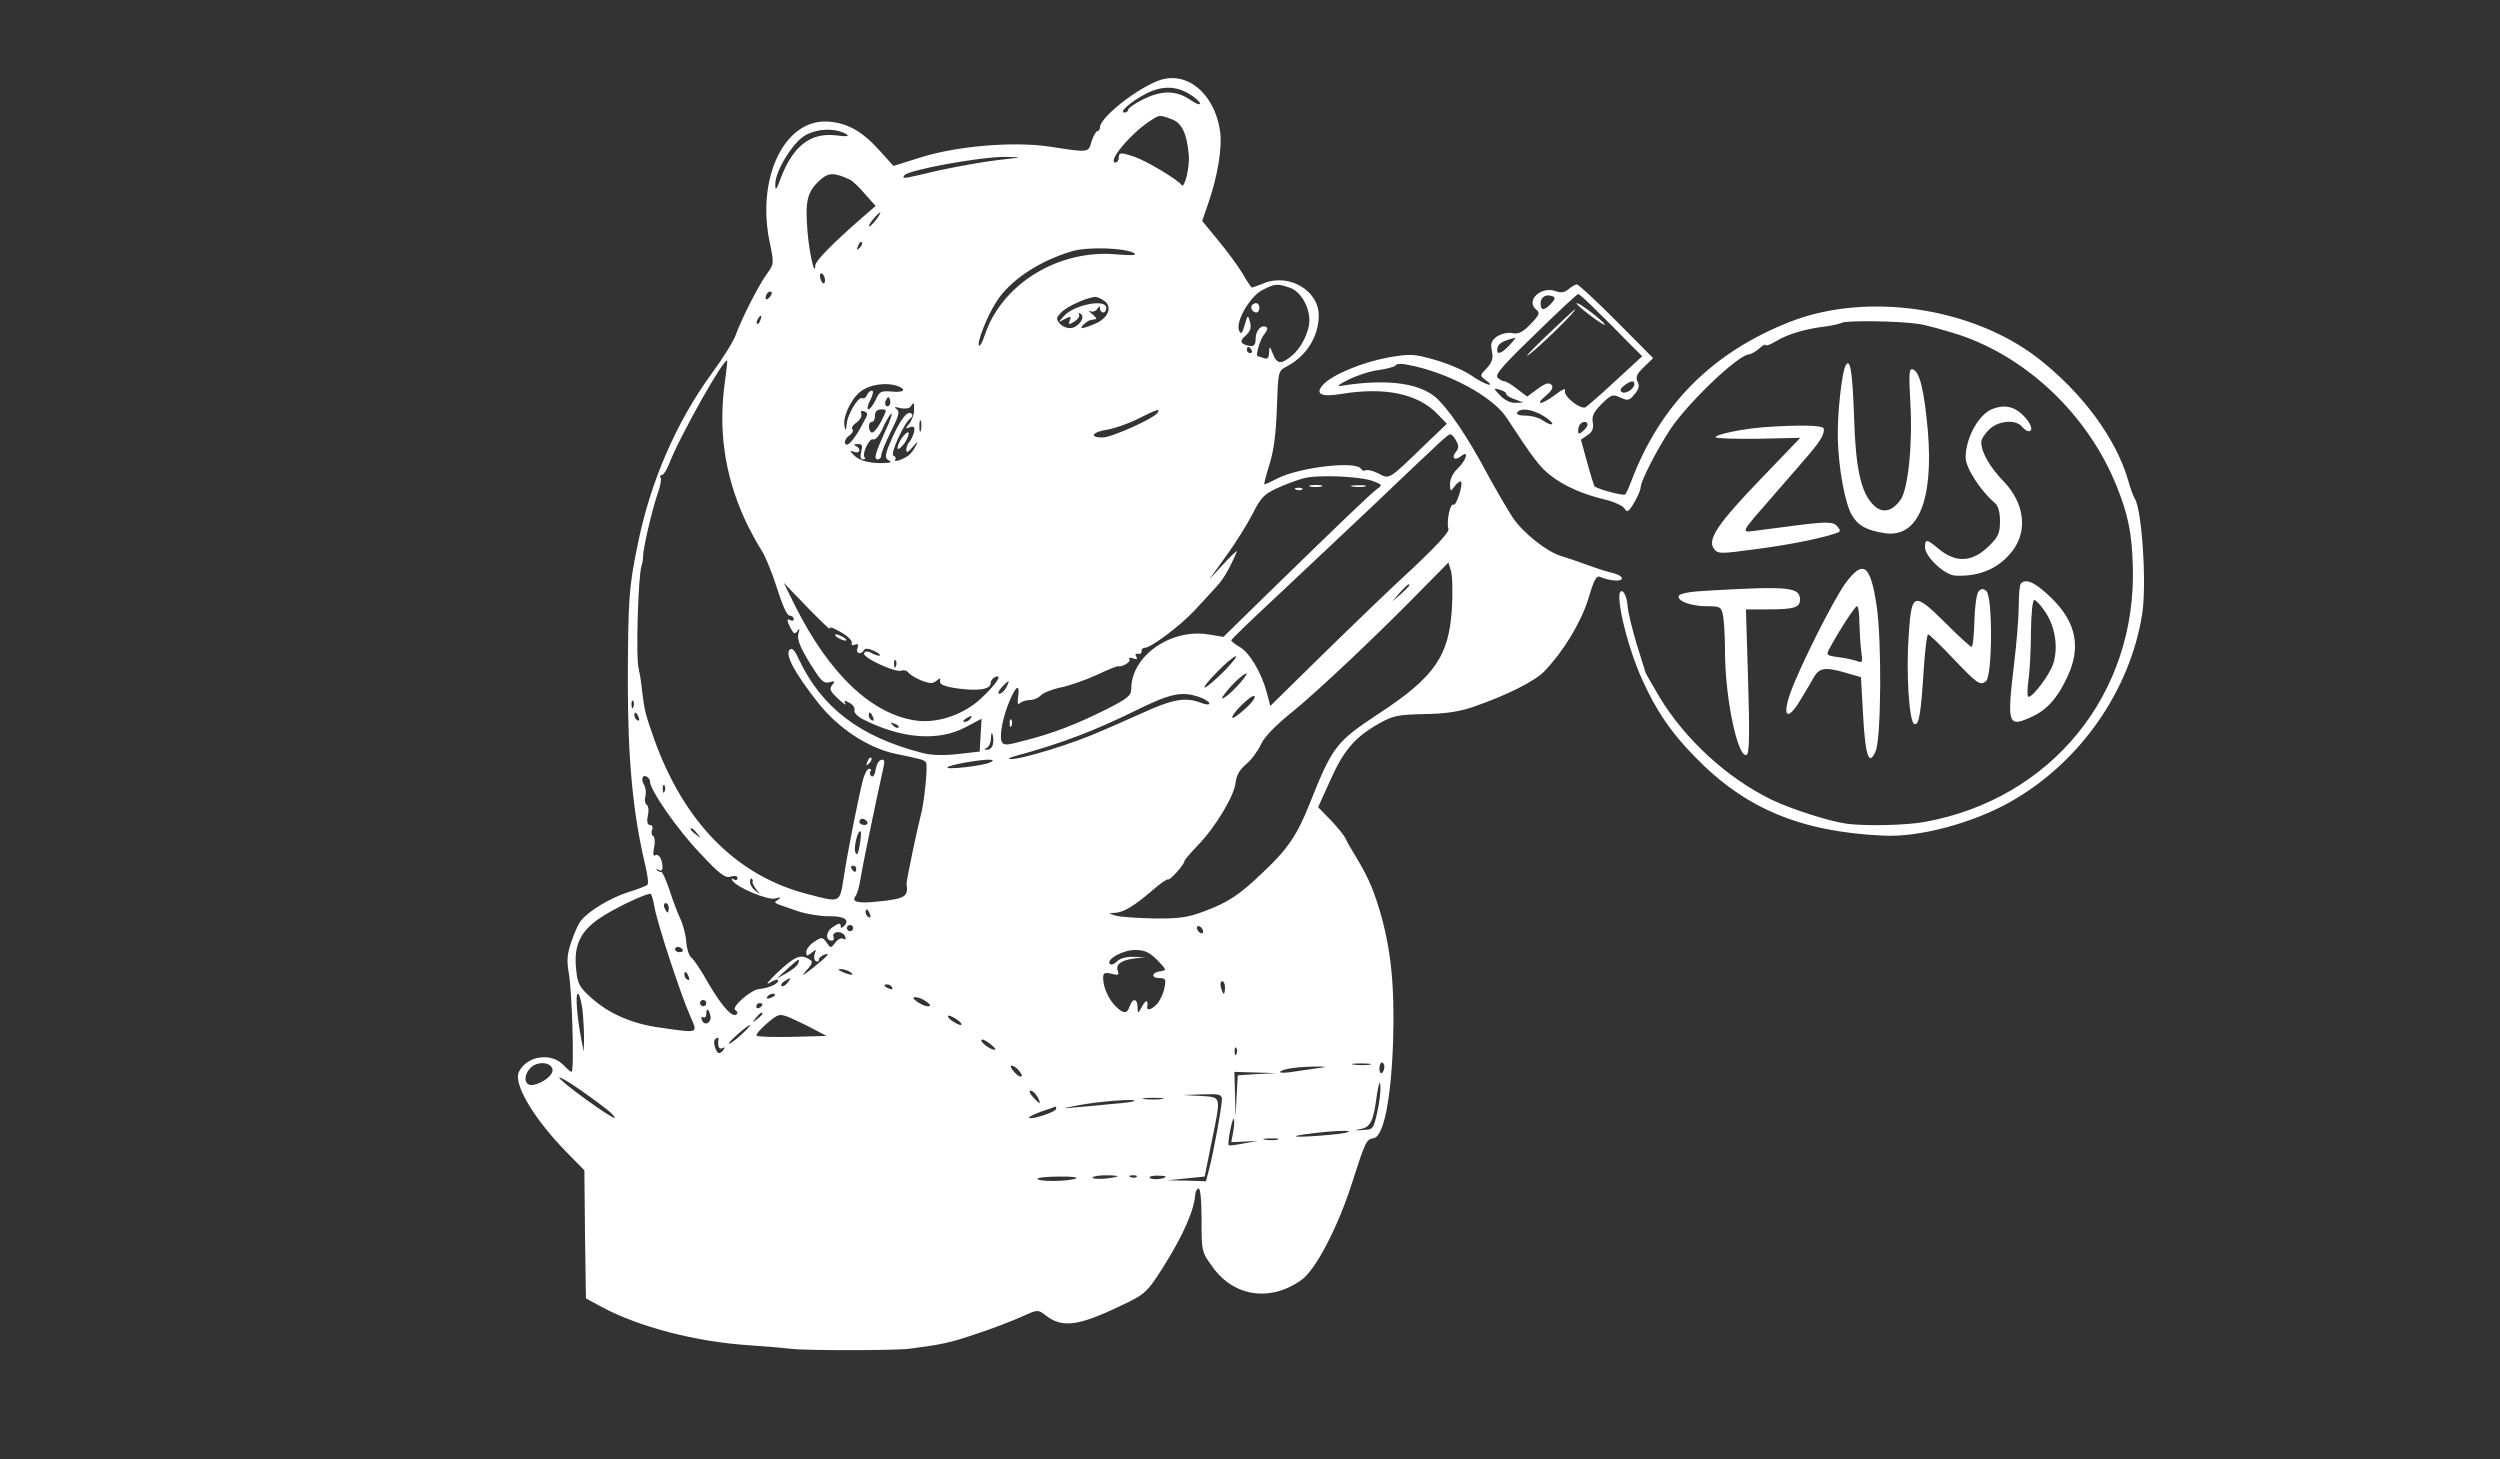 <?xml version="1.0" standalone="no"?>
<!DOCTYPE svg PUBLIC "-//W3C//DTD SVG 20010904//EN"
 "http://www.w3.org/TR/2001/REC-SVG-20010904/DTD/svg10.dtd">
<svg version="1.0" xmlns="http://www.w3.org/2000/svg"
 width="800pt" height="467pt" viewBox="0 0 800 467"
 preserveAspectRatio="xMidYMid meet">

<rect x="0" y="0" width="800" height="467" fill="#333333" stroke="none"/>

<g transform="translate(0,467) scale(0.1,-0.1)"
fill="#ffffff" stroke="none">
<path d="M3710 4413 c-71 -25 -190 -119 -190 -150 0 -7 -4 -13 -9 -13 -4 0
-12 -15 -18 -32 -10 -37 -7 -37 -135 -17 -116 17 -298 2 -416 -36 l-83 -26
-46 51 c-55 61 -104 88 -166 91 -137 7 -227 -181 -184 -386 14 -68 14 -70 -8
-100 -26 -35 -81 -143 -100 -195 -7 -21 -42 -77 -78 -126 -113 -155 -196 -346
-236 -545 -29 -139 -31 -178 -32 -442 0 -245 16 -417 55 -582 8 -33 12 -63 8
-66 -4 -4 -32 -15 -62 -24 -56 -18 -125 -59 -150 -90 -8 -9 -22 -39 -31 -67
-14 -39 -16 -60 -9 -101 11 -60 18 -317 9 -317 -3 0 -14 9 -24 20 -39 43 -117
33 -144 -19 -20 -37 45 -148 150 -256 l59 -60 2 -205 3 -205 50 -27 c119 -64
301 -112 475 -123 58 -4 116 -9 130 -11 40 -6 330 -6 380 0 107 14 130 19 215
48 50 16 114 41 143 54 53 24 53 24 78 5 52 -41 104 -35 239 30 79 37 85 42
137 124 65 103 100 184 103 234 0 8 5 16 10 18 6 2 10 -36 10 -100 0 -101 0
-103 35 -151 69 -97 188 -113 287 -40 44 33 114 167 158 304 45 140 47 144 71
148 32 5 56 128 62 313 5 178 -7 295 -44 419 -23 75 -39 110 -91 195 -7 11
-15 27 -19 35 -4 8 -25 34 -46 56 l-40 41 38 84 c43 97 78 138 152 181 49 28
63 31 150 33 70 1 115 8 162 25 101 35 191 80 221 111 61 63 117 155 141 231
18 61 26 77 38 72 30 -13 70 -16 70 -5 0 6 -12 13 -27 17 -16 3 -53 15 -83 26
-30 11 -68 24 -85 29 -46 14 -120 73 -153 121 -16 24 -51 84 -78 133 -67 127
-133 224 -174 257 -56 44 -161 56 -300 33 -15 -3 -4 6 25 20 28 14 71 28 98
31 26 4 50 10 53 15 2 5 19 6 37 2 127 -23 274 -101 319 -171 83 -127 105
-156 138 -182 44 -35 105 -62 178 -79 28 -7 56 -20 61 -29 7 -13 13 -10 30 19
11 19 21 41 21 49 0 20 52 121 96 188 57 84 212 233 250 238 9 1 24 10 35 20
10 9 19 14 19 10 0 -4 15 1 33 12 36 22 91 39 156 47 24 3 49 9 55 12 12 8
178 6 241 -3 22 -2 82 -19 133 -35 220 -73 414 -258 505 -484 37 -92 49 -151
52 -255 13 -410 -260 -746 -665 -820 -59 -11 -188 -14 -250 -6 -54 7 -179 47
-241 77 -142 69 -277 193 -359 329 -24 41 -45 77 -45 80 -1 3 -13 43 -28 90
-14 47 -28 103 -29 124 -2 22 -10 42 -17 44 -28 9 13 -171 65 -285 44 -97 91
-167 167 -244 160 -166 339 -241 604 -253 114 -6 286 40 406 108 222 125 383
355 422 601 15 95 -1 337 -24 370 -4 6 -13 30 -20 55 -39 137 -148 284 -291
395 -211 162 -545 211 -790 116 -250 -98 -417 -265 -510 -511 -7 -19 -16 -38
-19 -42 -5 -6 -89 17 -99 26 -1 2 -12 36 -23 76 l-20 73 22 15 c15 10 19 22
16 40 -4 20 3 34 28 59 31 31 36 32 60 21 24 -11 29 -10 46 11 14 16 16 28 9
40 -7 14 -2 25 21 47 l29 28 -117 118 c-65 65 -122 118 -127 118 -5 0 -17 -7
-26 -15 -13 -11 -24 -13 -41 -7 -48 18 -98 -30 -63 -59 13 -10 10 -17 -18 -46
-26 -27 -39 -33 -59 -29 -15 3 -35 -2 -49 -11 -17 -12 -21 -22 -16 -46 5 -23
1 -36 -16 -55 -23 -23 -23 -24 -4 -38 38 -28 -6 -14 -48 16 -24 16 -76 38
-116 49 -66 19 -78 19 -148 7 -82 -15 -179 -55 -208 -87 -27 -30 -7 -40 56
-30 142 24 249 1 312 -66 l28 -29 -73 -70 c-115 -111 -110 -108 -146 -89 -18
9 -36 13 -41 10 -5 -3 -11 -1 -15 5 -16 26 -196 5 -267 -31 -21 -11 -39 -19
-42 -19 -2 0 5 28 16 63 14 43 21 98 24 181 4 118 4 119 31 133 63 33 103 96
103 164 0 80 -97 136 -177 102 -18 -7 -34 -13 -37 -13 -2 0 -16 20 -30 45 -15
25 -50 72 -78 106 l-51 62 21 61 c29 85 44 176 36 228 -18 119 -106 192 -194
161z m96 -44 c19 -11 34 -25 34 -30 0 -6 -13 -1 -29 10 -45 32 -92 33 -151 4
-27 -13 -50 -29 -50 -34 0 -5 -5 -9 -12 -9 -19 0 21 35 67 59 50 27 98 27 141
0z m-58 -80 c33 -11 50 -45 56 -114 4 -40 -14 -111 -23 -97 -10 16 -114 78
-150 90 -44 15 -51 15 -51 -3 0 -8 -5 -15 -10 -15 -29 0 47 92 110 133 31 20
30 20 68 6z m-1040 -48 c12 -7 2 -9 -34 -4 -83 9 -139 -36 -179 -146 -11 -29
-14 -32 -14 -12 -2 41 56 136 96 158 38 22 96 24 131 4z m487 -83 c-44 -5
-129 -20 -189 -33 -124 -29 -119 -28 -112 -16 11 17 241 59 321 59 60 -1 60
-1 -20 -10z m-475 -63 c8 -4 30 -24 48 -46 l34 -38 -38 -33 c-99 -86 -154
-142 -155 -157 -1 -40 -19 36 -25 108 -8 97 -1 126 37 162 30 28 47 28 99 4z
m83 -129 c-10 -13 -20 -22 -22 -20 -4 4 29 44 36 44 2 0 -4 -11 -14 -24z m-52
-89 c-10 -9 -11 -8 -5 6 3 10 9 15 12 12 3 -3 0 -11 -7 -18z m878 -17 c11 -7
-6 -8 -56 -4 -186 17 -368 -95 -422 -259 -7 -21 -15 -36 -18 -33 -8 8 25 93
54 138 42 69 136 132 243 164 49 15 171 11 199 -6z m-989 -87 c0 -19 -13 -9
-16 12 -1 8 2 13 7 9 5 -3 9 -12 9 -21z m1488 -24 c33 -11 62 -59 62 -104 0
-37 -27 -91 -58 -115 -33 -27 -46 -25 -59 8 -10 26 -11 26 -12 3 -1 -17 -5
-21 -17 -17 -9 3 -17 6 -19 6 -9 0 8 57 21 71 9 10 11 19 7 22 -16 10 -35 -10
-35 -37 0 -19 -5 -25 -19 -23 -30 5 -34 16 -12 34 14 13 18 25 13 43 -7 24 -7
24 -17 -10 -8 -28 -12 -31 -18 -18 -12 29 35 110 75 130 41 21 47 21 88 7z
m-1666 -31 c-7 -7 -12 -8 -12 -2 0 14 12 26 19 19 2 -3 -1 -11 -7 -17z m2502
-19 c-22 -24 -34 -24 -34 0 0 21 17 31 38 23 10 -3 9 -9 -4 -23z m144 -22 c29
-28 74 -73 100 -100 l47 -47 -40 -37 c-22 -20 -60 -55 -85 -78 -25 -22 -50
-44 -56 -48 -16 -9 -72 35 -66 53 3 9 -9 4 -31 -13 -44 -33 -69 -36 -30 -3 20
17 25 28 17 35 -7 8 -20 4 -43 -13 l-34 -25 -32 24 c-17 14 -36 25 -41 25 -6
0 -15 5 -22 12 -9 9 19 41 121 139 72 71 134 128 137 128 3 1 29 -23 58 -52z
m-1574 30 c27 -19 12 -56 -30 -73 -18 -8 -37 -14 -41 -14 -10 0 16 25 28 26 5
1 12 2 16 3 4 0 -2 8 -13 17 -10 8 -13 12 -5 8 7 -3 17 0 22 7 6 10 9 11 9 2
0 -7 5 -13 10 -13 6 0 10 7 10 15 0 30 -104 10 -136 -27 -19 -21 -19 -21 3 -9
19 10 22 9 16 -5 -5 -14 -3 -14 15 -3 11 7 18 17 15 23 -3 5 -1 6 5 2 18 -11
-9 -46 -34 -46 -12 0 -27 7 -34 16 -11 13 -10 18 7 35 18 19 83 48 109 49 5 0
18 -6 28 -13z m-1101 -62 c-3 -9 -8 -14 -10 -11 -3 3 -2 9 2 15 9 16 15 13 8
-4z m2397 -80 c-27 -29 -43 -32 -38 -8 3 14 18 23 57 32 3 1 -6 -10 -19 -24z
m-825 -15 c3 -5 1 -10 -4 -10 -6 0 -11 5 -11 10 0 6 2 10 4 10 3 0 8 -4 11
-10z m-1685 -100 c-22 -153 -2 -297 62 -439 16 -35 40 -79 53 -99 13 -19 36
-75 51 -123 17 -54 32 -89 41 -89 7 0 13 -5 13 -11 0 -5 -4 -7 -10 -4 -13 8
-13 -1 1 -27 9 -17 13 -18 21 -7 7 10 8 8 3 -8 -6 -21 8 -52 57 -127 18 -27
28 -34 43 -29 17 5 18 3 8 -9 -10 -12 -7 -20 19 -44 17 -16 28 -23 23 -16 -6
11 -3 12 13 3 12 -6 19 -17 16 -24 -2 -7 10 -20 28 -29 123 -62 239 -71 326
-26 l53 28 -3 -53 -3 -52 -70 -8 c-46 -5 -86 -4 -115 4 -198 51 -321 144 -395
302 -12 27 -21 35 -28 28 -16 -16 17 -76 91 -170 65 -82 159 -144 247 -163 83
-17 90 -19 98 -27 7 -7 -5 -132 -18 -176 -9 -33 -45 -205 -44 -213 6 -42 -4
-48 -93 -57 -62 -7 -85 -1 -70 18 5 7 12 30 15 52 5 33 48 243 74 359 5 22 3
28 -8 24 -8 -2 -15 -17 -17 -31 -2 -15 -8 -25 -13 -21 -5 3 -7 10 -4 15 4 5 2
9 -4 9 -6 0 -15 -17 -20 -37 -15 -60 -49 -231 -61 -310 -13 -84 -10 -82 -116
-54 -226 58 -393 227 -489 491 -30 85 -33 96 -41 165 -3 28 -8 57 -10 65 -10
28 -2 299 9 330 3 8 5 22 5 30 -1 21 28 147 46 199 9 24 13 47 10 52 -3 5 -1
9 4 9 5 0 15 15 22 33 34 89 177 343 187 333 1 -1 -2 -31 -7 -66z m2910 -9 c0
-15 -28 -33 -40 -26 -7 5 -5 12 7 21 21 16 33 18 33 5z m-2356 -7 c29 -11 17
-21 -21 -17 -34 3 -39 0 -51 -27 -8 -16 -18 -30 -23 -30 -5 0 -3 14 6 30 9 18
11 30 5 30 -6 0 -13 -7 -16 -15 -4 -8 -10 -12 -15 -9 -12 7 -49 -55 -50 -86
-1 -17 -3 -19 -6 -7 -8 29 17 85 48 112 30 25 85 33 123 19z m1946 -24 c0 -5
12 -13 28 -18 l27 -10 -26 -1 c-15 -1 -35 9 -48 23 -23 24 -23 25 -2 19 11 -3
21 -9 21 -13z m-1974 -37 c-10 -10 -19 5 -10 18 6 11 8 11 12 0 2 -7 1 -15 -2
-18z m79 -16 c0 -13 -7 -32 -15 -42 -14 -17 -13 -18 2 -12 13 4 16 1 13 -15
-3 -12 -9 -26 -15 -32 -5 -5 -10 -17 -10 -25 0 -11 6 -9 21 9 16 19 18 20 10
4 -5 -11 -16 -25 -23 -31 -19 -14 -50 -24 -43 -14 3 5 0 11 -6 13 -12 4 35
107 55 120 6 4 7 10 3 14 -12 12 -34 -15 -62 -77 -22 -50 -25 -63 -14 -70 12
-7 11 -9 -1 -10 -48 -4 -87 5 -105 22 -17 17 -17 19 -2 13 19 -7 24 11 5 19
-8 3 -5 6 6 6 15 1 17 -4 12 -24 -4 -16 -2 -25 5 -25 7 0 10 3 6 6 -10 10 14
63 27 58 7 -3 20 12 31 36 10 23 22 43 27 46 5 3 -3 -21 -18 -53 -34 -75 -39
-93 -25 -93 6 0 11 6 11 13 0 8 14 42 31 76 26 52 29 65 18 72 -10 7 -5 8 12
3 15 -3 30 -1 33 5 10 16 12 14 11 -12z m-160 -35 c-30 -58 -53 -84 -60 -72
-4 6 1 17 11 25 11 7 16 17 12 21 -5 4 1 14 13 22 11 8 18 20 15 28 -3 8 0 11
9 8 13 -5 13 -10 0 -32z m54 -2 c-12 -22 -25 -37 -30 -34 -12 7 -11 34 1 34 6
0 10 9 10 20 0 13 7 20 20 20 19 0 19 0 -1 -40z m885 29 c-11 -18 -147 -79
-176 -79 -44 0 -33 18 15 25 23 4 67 19 97 34 63 32 74 35 64 20z m1235 -10
c18 -11 31 -23 28 -26 -3 -3 -16 2 -29 11 -12 9 -37 16 -56 16 -20 0 -31 4
-27 10 10 16 48 11 84 -11z m-1992 -46 c-3 -10 -5 -4 -5 12 0 17 2 24 5 18 2
-7 2 -21 0 -30z m2133 18 c0 -5 -7 -14 -15 -21 -12 -10 -15 -10 -15 2 0 8 3
18 7 21 9 10 23 9 23 -2z m-420 -52 c9 -15 8 -24 -1 -35 -16 -19 -4 -30 16
-14 27 22 18 -12 -10 -39 -15 -13 -25 -34 -25 -50 1 -25 1 -25 15 -7 8 11 17
17 20 15 8 -8 -15 -80 -24 -74 -11 6 -23 -57 -16 -77 4 -9 -37 -54 -117 -129
-68 -62 -197 -187 -288 -276 l-165 -162 -11 42 c-17 64 -55 128 -86 146 -15 9
-28 19 -28 22 0 3 60 61 133 129 72 68 211 198 307 289 253 241 253 241 262
241 4 0 12 -9 18 -21z m-265 -129 c29 -11 29 -12 10 -26 -20 -15 -113 -104
-350 -335 l-140 -137 -49 8 c-121 19 -246 -70 -246 -174 0 -22 -11 -31 -80
-66 -96 -48 -171 -77 -262 -100 -59 -16 -67 -16 -73 -2 -7 20 4 78 26 130 21
49 33 55 27 12 -3 -21 -1 -27 6 -20 5 5 20 10 32 10 12 0 27 7 34 14 6 8 35
20 64 26 29 6 80 24 115 40 34 16 65 29 69 28 14 -3 42 14 36 23 -3 5 3 6 12
2 12 -4 15 -3 10 6 -5 7 -2 10 6 9 7 -2 12 2 11 8 -1 6 4 11 10 11 20 0 112
69 159 119 23 25 55 59 70 76 23 25 41 55 66 113 2 6 -17 -12 -43 -40 l-46
-50 54 75 c30 41 68 102 85 135 26 52 37 64 79 83 26 12 64 26 83 31 43 13
185 7 225 -9z m251 -408 c-9 -151 -56 -219 -233 -335 -138 -91 -149 -105 -223
-291 -38 -96 -70 -144 -147 -216 -77 -74 -112 -97 -189 -126 -53 -20 -81 -24
-162 -23 -53 1 -108 5 -122 9 -24 8 -24 8 -2 9 27 1 62 22 121 73 24 21 46 36
49 34 5 -5 52 48 52 58 0 4 20 27 44 52 56 58 116 158 120 200 2 22 13 41 34
59 17 14 38 43 47 63 11 24 46 60 98 102 81 65 284 257 426 403 l76 77 8 -27
c5 -16 6 -70 3 -121z m-1991 -64 c-4 8 11 4 34 -10 22 -12 39 -28 37 -35 -3
-7 1 -10 10 -6 10 4 12 0 8 -11 -7 -17 11 -23 21 -6 3 6 15 5 30 -2 14 -6 23
-13 21 -15 -2 -3 -13 0 -25 6 -13 8 -22 8 -26 1 -8 -13 101 -64 120 -56 8 3
17 0 21 -5 3 -6 22 -18 41 -26 28 -11 38 -11 49 -2 12 10 15 10 12 -1 -2 -10
14 -17 56 -23 67 -9 106 -3 106 17 0 8 7 16 15 20 25 9 2 -25 -49 -72 -54 -49
-136 -77 -203 -68 -142 19 -279 148 -389 368 l-36 73 77 -80 c43 -44 75 -74
70 -67z m1855 139 c0 -2 -12 -14 -27 -28 l-28 -24 24 28 c23 25 31 32 31 24z
m-595 -277 c-28 -27 -54 -50 -60 -50 -5 0 13 23 40 50 27 28 54 50 60 50 5 0
-13 -22 -40 -50z m-1048 18 c-3 -8 -6 -5 -6 6 -1 11 2 17 5 13 3 -3 4 -12 1
-19z m1088 -68 c-21 -22 -41 -37 -44 -35 -2 3 13 23 34 45 21 22 41 37 44 35
2 -3 -13 -23 -34 -45z m-735 0 c-6 -11 -16 -20 -22 -20 -6 0 -3 9 7 20 10 11
20 20 22 20 2 0 -1 -9 -7 -20z m619 -31 c17 -6 31 -15 31 -20 0 -5 -12 -4 -27
2 -49 19 -89 12 -184 -31 -52 -23 -112 -50 -134 -59 -92 -41 -258 -92 -292
-90 -10 0 -2 5 17 10 147 40 252 80 394 150 102 50 139 58 195 38z m147 -36
c-21 -19 -40 -33 -42 -30 -8 8 60 75 70 70 5 -4 -8 -22 -28 -40z m-1959 5 c-3
-8 -6 -5 -6 6 -1 11 2 17 5 13 3 -3 4 -12 1 -19z m17 -34 c3 -8 2 -12 -4 -9
-6 3 -10 10 -10 16 0 14 7 11 14 -7z m750 0 c3 -8 2 -12 -4 -9 -6 3 -10 10
-10 16 0 14 7 11 14 -7z m311 -4 c-3 -5 -12 -10 -18 -10 -7 0 -6 4 3 10 19 12
23 12 15 0z m-230 -28 c-3 -3 -11 0 -18 7 -9 10 -8 11 6 5 10 -3 15 -9 12 -12z
m301 -58 c-3 -8 -11 -14 -18 -13 -10 0 -10 2 0 6 6 2 13 17 13 31 1 18 3 21 6
9 3 -10 2 -25 -1 -33z m-6 -53 c-18 -11 -148 -26 -138 -16 7 7 88 22 128 24
19 0 21 -2 10 -8z m-1090 -62 c0 -27 88 -154 159 -228 64 -69 82 -82 100 -76
13 4 21 2 21 -5 0 -6 -5 -8 -12 -4 -6 4 -8 3 -5 -3 14 -23 115 -65 138 -58 18
5 20 4 9 -4 -16 -11 -21 -8 64 -37 27 -9 71 -16 97 -16 50 1 70 -11 50 -31 -8
-8 -11 -8 -11 1 0 9 -7 8 -24 -4 -24 -15 -26 -44 -4 -44 6 0 8 6 5 13 -3 7 3
13 13 14 10 1 21 -5 24 -13 4 -10 2 -12 -6 -8 -6 4 -17 -2 -25 -12 -14 -19
-15 -19 -28 0 -13 18 -16 18 -40 2 -14 -9 -25 -24 -25 -32 0 -14 2 -15 17 -3
15 12 16 12 10 -3 -3 -10 -2 -20 3 -23 6 -4 10 -2 10 3 0 6 7 12 15 16 25 9
17 0 -32 -40 -34 -27 -41 -30 -23 -10 21 23 22 29 10 36 -28 18 -46 10 -101
-41 -29 -28 -42 -43 -26 -34 15 10 27 13 27 7 0 -11 -31 -24 -61 -27 -26 -2
-90 -58 -76 -67 6 -4 9 -10 5 -13 -13 -14 -45 21 -88 93 -24 43 -50 82 -57 87
-8 6 -15 28 -17 50 -1 22 -10 56 -19 75 -9 19 -25 61 -35 93 -11 32 -22 57
-26 57 -4 -1 -11 2 -14 6 -4 4 -1 4 6 0 7 -4 12 -1 12 8 0 25 -12 46 -23 39
-7 -4 -8 4 -4 25 4 17 2 34 -3 37 -5 3 -7 12 -3 20 3 8 0 15 -7 15 -8 0 -11
10 -7 30 4 16 2 32 -4 35 -5 4 -7 15 -4 25 3 11 2 28 -4 38 -11 20 -5 35 10
26 5 -3 9 -10 9 -15z m47 -31 c-3 -8 -6 -5 -6 6 -1 11 2 17 5 13 3 -3 4 -12 1
-19z m648 -98 c3 -5 -1 -10 -9 -10 -9 0 -16 5 -16 10 0 6 4 10 9 10 6 0 13 -4
16 -10z m-544 -37 c13 -16 12 -17 -3 -4 -10 7 -18 15 -18 17 0 8 8 3 21 -13z
m520 -38 c-5 -29 -9 -35 -14 -22 -6 16 9 75 17 66 2 -2 1 -22 -3 -44z m-11
-75 c0 -5 -2 -10 -4 -10 -3 0 -8 5 -11 10 -3 6 -1 10 4 10 6 0 11 -4 11 -10z
m-332 -43 c-1 -2 4 -12 12 -23 14 -18 14 -18 -2 -5 -10 7 -18 20 -18 29 0 8 3
13 6 10 3 -4 4 -8 2 -11z m-314 -78 c7 -46 83 -279 115 -351 24 -56 29 -54
-93 -37 -91 12 -166 44 -224 96 -37 33 -44 45 -48 88 -9 76 11 122 71 164 42
30 146 80 166 81 4 0 9 -18 13 -41z m46 -4 c0 -8 -2 -15 -4 -15 -2 0 -6 7 -10
15 -3 8 -1 15 4 15 6 0 10 -7 10 -15z m644 -21 c3 -8 2 -12 -4 -9 -6 3 -10 10
-10 16 0 14 7 11 14 -7z m-54 -44 c0 -5 -4 -10 -10 -10 -5 0 -10 5 -10 10 0 6
5 10 10 10 6 0 10 -4 10 -10z m1120 -11 c0 -6 -4 -7 -10 -4 -5 3 -10 11 -10
16 0 6 5 7 10 4 6 -3 10 -11 10 -16z m-1666 -57 c3 -5 -1 -9 -9 -9 -8 0 -15 4
-15 9 0 4 4 8 9 8 6 0 12 -4 15 -8z m1519 -34 c31 -32 31 -33 10 -36 -29 -4
-30 -22 -2 -22 19 0 21 -4 15 -32 -3 -17 -14 -40 -23 -50 -16 -18 -34 -24 -32
-10 4 23 -4 24 -16 2 -14 -25 -14 -25 -15 -2 0 27 -16 29 -25 2 -8 -25 -20
-25 -45 0 -23 23 -40 61 -40 91 0 16 5 18 27 13 21 -6 25 -4 20 9 -8 21 10 34
53 40 l35 4 -37 1 c-22 1 -43 -4 -53 -14 -9 -9 -19 -13 -23 -9 -14 14 40 45
80 45 31 0 46 -7 71 -32z m-1149 -11 c-2 -7 -19 -21 -37 -31 l-32 -18 34 31
c37 34 43 37 35 18z m166 -27 c18 -12 2 -12 -25 0 -13 6 -15 9 -5 9 8 0 22 -4
30 -9z m-516 -16 c3 -8 2 -12 -4 -9 -6 3 -10 10 -10 16 0 14 7 11 14 -7z m316
-19 c-7 -9 -15 -13 -19 -10 -3 3 1 10 9 15 21 14 24 12 10 -5z m1400 -15 c0
-11 -2 -20 -4 -20 -2 0 -6 9 -9 20 -3 11 -1 20 4 20 5 0 9 -9 9 -20z m-1065 0
c3 -6 -1 -7 -9 -4 -18 7 -21 14 -7 14 6 0 13 -4 16 -10z m-991 -72 c3 -29 5
-71 5 -93 l-1 -40 -8 40 c-14 73 -19 145 -11 145 5 0 11 -24 15 -52z m616 48
c0 -2 -7 -7 -16 -10 -8 -3 -12 -2 -9 4 6 10 25 14 25 6z m484 -21 c15 -11 16
-15 5 -15 -8 0 -24 7 -35 15 -14 11 -15 14 -4 14 8 0 24 -6 34 -14z m-704 -5
c0 -5 -4 -10 -10 -10 -5 0 -10 5 -10 10 0 6 5 10 10 10 6 0 10 -4 10 -10z
m180 -4 c0 -3 -4 -8 -10 -11 -5 -3 -10 -1 -10 4 0 6 5 11 10 11 6 0 10 -2 10
-4z m-167 -35 c6 -23 -19 -37 -27 -15 -3 9 -1 12 4 9 6 -3 10 1 10 9 0 22 7
20 13 -3z m167 5 c0 -2 -8 -10 -17 -17 -16 -13 -17 -12 -4 4 13 16 21 21 21
13z m165 -50 l40 -21 -109 -3 c-60 -1 -111 0 -115 4 -3 3 12 21 33 39 38 32
40 32 75 18 20 -9 54 -25 76 -37z m461 29 c10 -8 14 -15 8 -15 -5 0 -19 7 -30
15 -10 8 -14 15 -8 15 5 0 19 -7 30 -15z m-693 -45 c-18 -17 -36 -30 -40 -30
-8 1 58 59 67 60 3 0 -9 -14 -27 -30z m-74 -17 c-3 -21 2 -33 13 -27 7 4 8 3
4 -4 -4 -7 -11 -12 -15 -12 -10 0 -21 37 -13 44 8 8 12 7 11 -1z m886 -31 c-6
-7 -45 19 -45 29 0 5 11 2 24 -8 13 -10 23 -19 21 -21z m772 -14 c-3 -8 -6 -5
-6 6 -1 11 2 17 5 13 3 -3 4 -12 1 -19z m-2189 -50 c3 -18 -30 -44 -63 -50
-26 -4 -32 28 -9 53 21 24 67 22 72 -3z m2615 15 c-13 -2 -35 -2 -50 0 -16 2
-5 4 22 4 28 0 40 -2 28 -4z m47 -7 c0 -8 -4 -17 -8 -20 -4 -2 -8 4 -8 15 0
10 4 19 8 19 4 0 8 -6 8 -14z m-1170 -11 c20 -24 6 -28 -15 -5 -10 11 -13 20
-8 20 6 0 16 -7 23 -15z m965 8 c-16 -2 -54 -8 -83 -12 -29 -5 -50 -5 -45 0 9
9 60 16 118 16 30 0 33 -1 10 -4z m-202 -20 l-62 -4 -4 -67 -3 -67 -2 73 -2
72 68 -2 67 -2 -62 -3z m-2080 -114 c15 -12 26 -24 24 -26 -6 -6 -177 118
-177 128 0 8 77 -43 153 -102z m2464 -9 c-12 -53 -13 -55 -47 -56 -27 -2 -29
-1 -7 3 32 5 42 24 53 109 6 39 10 49 11 29 2 -16 -3 -55 -10 -85z m-1087 50
c6 -11 9 -20 7 -20 -2 0 -12 9 -22 20 -10 11 -13 20 -7 20 6 0 16 -9 22 -20z
m590 -9 c0 -22 -27 -171 -41 -223 l-10 -38 -62 2 -62 1 60 6 60 6 21 105 c32
157 34 148 -33 153 l-58 3 63 2 c55 2 62 0 62 -17z m-192 2 c-16 -2 -40 -2
-55 0 -16 2 -3 4 27 4 30 0 43 -2 28 -4z m-88 -6 c-3 -3 -36 -7 -75 -10 -38
-4 -92 -9 -120 -11 -41 -4 -38 -3 15 7 67 13 189 22 180 14z m-250 -25 c0 -10
-79 -36 -87 -29 -2 3 15 11 39 20 24 8 44 15 46 16 1 0 2 -3 2 -7z m567 -70
l-7 -37 43 2 42 2 -45 -8 c-25 -5 -46 -7 -48 -6 -5 4 10 85 16 85 2 0 2 -17
-1 -38z m313 -13 c-114 -11 -159 -7 -55 5 55 7 105 9 110 6 6 -3 -19 -8 -55
-11z m-172 -16 c-10 -2 -28 -2 -40 0 -13 2 -5 4 17 4 22 1 32 -1 23 -4z m-645
-124 c-24 -10 -123 -11 -123 -1 0 4 32 7 71 7 38 1 62 -3 52 -6z m132 6 c-23
-8 -83 -10 -79 -3 3 4 24 8 47 7 23 0 38 -2 32 -4z m62 -1 c-3 -3 -12 -4 -19
-1 -8 3 -5 6 6 6 11 1 17 -2 13 -5z m93 1 c0 -7 -39 -12 -49 -5 -7 4 1 7 18 8
17 0 31 -1 31 -3z"/>
<path d="M4007 3694 c-8 -8 1 -24 14 -24 5 0 9 7 9 15 0 15 -12 20 -23 9z"/>
<path d="M5083 3665 c60 -46 73 -46 16 0 -24 19 -48 35 -53 35 -5 0 12 -16 37
-35z"/>
<path d="M4945 3592 c-49 -47 -72 -72 -50 -55 40 31 154 143 145 143 -3 -1
-45 -40 -95 -88z"/>
<path d="M2776 2233 c-6 -14 -5 -15 5 -6 7 7 10 15 7 18 -3 3 -9 -2 -12 -12z"/>
<path d="M2884 3266 c-9 -15 -14 -29 -11 -32 3 -3 13 6 23 20 9 15 14 29 11
32 -3 3 -13 -6 -23 -20z"/>
<path d="M4193 3113 c9 -2 25 -2 35 0 9 3 1 5 -18 5 -19 0 -27 -2 -17 -5z"/>
<path d="M4328 3113 c12 -2 30 -2 40 0 9 3 -1 5 -23 4 -22 0 -30 -2 -17 -4z"/>
<path d="M4148 3103 c7 -3 16 -2 19 1 4 3 -2 6 -13 5 -11 0 -14 -3 -6 -6z"/>
<path d="M3231 2354 c0 -11 3 -14 6 -6 3 7 2 16 -1 19 -3 4 -6 -2 -5 -13z"/>
<path d="M2680 2630 c8 -5 20 -10 25 -10 6 0 3 5 -5 10 -8 5 -19 10 -25 10 -5
0 -3 -5 5 -10z"/>
<path d="M5907 3502 c-13 -19 -28 -158 -26 -234 2 -95 23 -211 46 -248 19 -32
46 -47 103 -56 107 -17 158 103 139 329 -12 130 -26 188 -48 195 -12 4 -13
-13 -8 -106 8 -132 -7 -277 -31 -311 -28 -39 -59 -45 -87 -17 -40 40 -57 116
-62 281 -5 143 -12 190 -26 167z"/>
<path d="M6375 3361 c-44 -18 -85 -93 -85 -155 0 -33 48 -107 93 -145 11 -9
17 -29 17 -58 0 -38 -5 -50 -33 -78 -55 -55 -108 -58 -165 -10 -36 30 -42 31
-42 4 0 -30 62 -89 97 -91 78 -4 142 24 185 82 47 64 35 151 -29 218 -45 46
-73 95 -73 127 0 9 11 27 25 40 28 29 85 34 105 10 7 -8 16 -15 21 -15 18 0 8
27 -19 53 -28 27 -60 33 -97 18z"/>
<path d="M5645 3303 c-68 -5 -155 -23 -155 -32 0 -4 61 -6 136 -5 l135 3 -123
-128 c-140 -145 -175 -197 -154 -226 13 -18 18 -18 137 -2 107 14 211 35 258
52 11 4 11 8 0 21 -13 16 -39 15 -159 -1 -14 -2 -52 -7 -85 -11 -69 -8 -76
-23 49 121 122 140 123 141 141 168 9 14 14 31 10 37 -6 9 -77 11 -190 3z"/>
<path d="M5905 2803 c-40 -56 -148 -271 -176 -351 -26 -74 -10 -90 28 -29 15
25 36 59 45 76 19 35 38 38 108 17 l45 -13 7 -123 c7 -131 19 -163 40 -114 18
42 20 356 3 467 -20 132 -43 147 -100 70z m45 -125 c1 -29 3 -71 6 -92 5 -35
4 -38 -12 -32 -10 4 -37 10 -60 13 -39 5 -41 7 -30 27 31 58 82 136 88 136 5
0 8 -24 8 -52z"/>
<path d="M6467 2803 c-4 -3 -7 -36 -7 -72 0 -36 -7 -120 -15 -186 -23 -194
-20 -204 56 -169 48 21 84 61 115 129 44 94 28 174 -52 252 -51 49 -80 63 -97
46z m79 -93 c31 -47 41 -113 24 -165 -12 -35 -64 -105 -79 -105 -4 0 -4 24 0
53 4 28 8 98 8 155 1 60 5 102 11 102 5 0 22 -18 36 -40z"/>
<path d="M5466 2780 c-59 -3 -91 -9 -94 -17 -5 -17 40 -33 92 -33 41 0 44 -2
50 -31 3 -17 6 -68 6 -113 0 -152 42 -348 70 -331 8 5 9 75 4 236 l-7 229 71
0 c83 0 102 6 102 31 0 40 -34 44 -294 29z"/>
<path d="M6331 2777 c-6 -8 -12 -50 -13 -95 -1 -45 -5 -82 -9 -82 -4 0 -41 34
-83 76 -102 101 -109 99 -118 -36 -9 -120 1 -282 18 -287 15 -5 21 34 30 175
4 61 10 112 14 112 4 0 38 -33 76 -73 82 -86 90 -92 109 -77 21 17 22 272 1
289 -10 8 -16 8 -25 -2z"/>
</g>
</svg>
